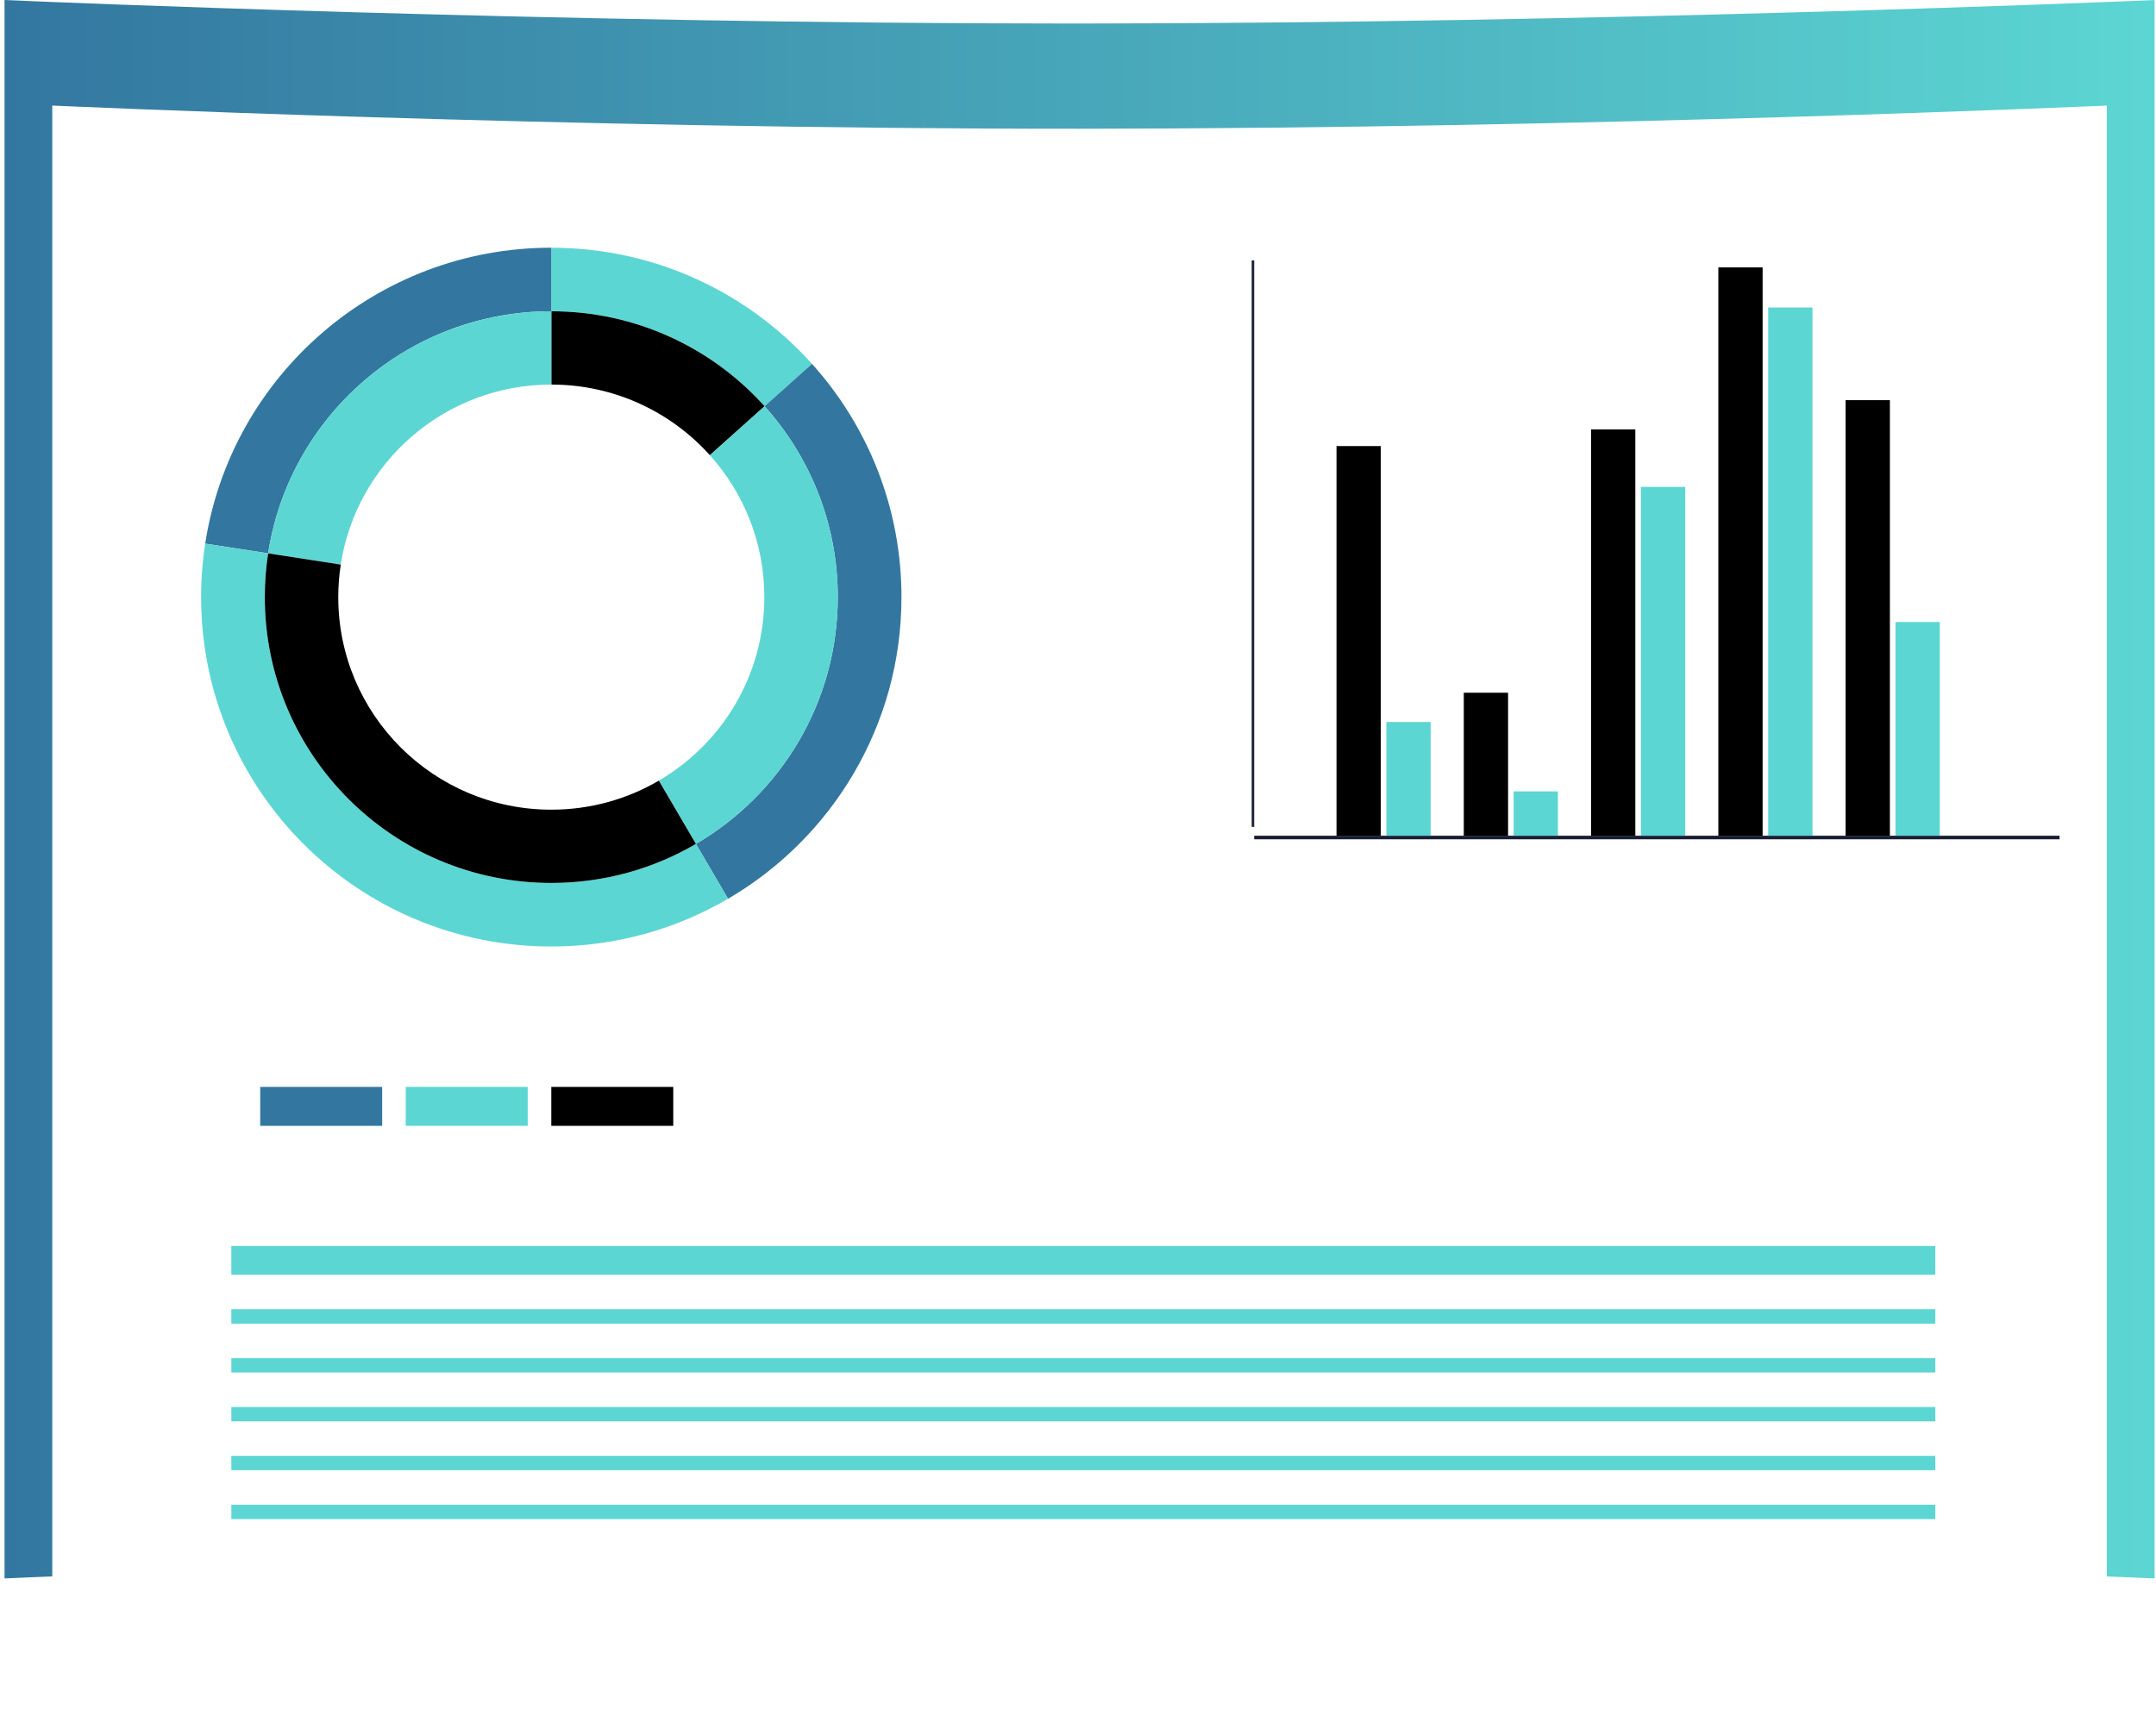 <svg width="244" height="195" viewBox="0 0 244 195" fill="none" xmlns="http://www.w3.org/2000/svg">
<path d="M0.512 0L3.024 0.109C3.613 0.134 62.606 2.663 121.159 2.663L122.174 2.663C181.067 2.634 240.734 0.134 241.33 0.109L243.84 0.002V178.64L241.33 178.534C240.734 178.508 181.066 176.009 122.174 175.98L121.159 175.979C62.609 175.979 3.613 178.508 3.024 178.533L0.512 178.642V0Z" fill="url(#paint0_linear)"/>
<g filter="url(#filter0_d)">
<path d="M122.176 10.572C64.046 10.602 5.916 7.947 5.916 7.947V186.485C5.916 186.485 64.046 183.83 122.176 183.86C180.306 183.89 238.436 186.485 238.436 186.485V7.947C238.436 7.947 180.306 10.541 122.176 10.572Z" fill="white"/>
</g>
<path d="M86.529 45.979L91.894 41.179C84.64 33.111 74.111 28.036 62.393 28.036V35.228C71.977 35.229 80.591 39.379 86.529 45.979Z" fill="#5CD6D3"/>
<path d="M62.393 35.229V43.524C69.522 43.524 75.928 46.612 80.339 51.52L86.529 45.979C80.591 39.379 71.978 35.229 62.393 35.229Z" fill="black"/>
<path d="M91.894 41.179L86.528 45.979C91.68 51.707 94.813 59.278 94.813 67.581C94.813 79.492 88.364 89.897 78.758 95.512L82.396 101.722C94.138 94.86 102.022 82.139 102.022 67.581C102.022 57.432 98.192 48.18 91.894 41.179Z" fill="#3377A0"/>
<path d="M86.502 67.581C86.502 76.435 81.706 84.174 74.562 88.35L78.758 95.512C88.364 89.897 94.814 79.492 94.814 67.581C94.814 59.278 91.68 51.707 86.529 45.979L80.339 51.52C84.171 55.778 86.502 61.407 86.502 67.581Z" fill="#5CD6D3"/>
<path d="M62.392 35.229V28.036C42.569 28.036 26.141 42.56 23.222 61.527L30.346 62.627C32.737 47.111 46.173 35.229 62.392 35.229Z" fill="#3377A0"/>
<path d="M62.393 43.524V35.229C46.174 35.229 32.737 47.111 30.347 62.627L38.564 63.898C40.34 52.359 50.331 43.524 62.393 43.524Z" fill="#5CD6D3"/>
<path d="M62.392 99.93C44.487 99.93 29.969 85.447 29.969 67.581C29.969 65.897 30.099 64.243 30.346 62.627L23.222 61.527C22.919 63.5 22.761 65.521 22.761 67.581C22.761 89.42 40.505 107.123 62.392 107.123C69.688 107.123 76.523 105.154 82.396 101.721L78.758 95.511C73.955 98.322 68.361 99.93 62.392 99.93Z" fill="#5CD6D3"/>
<path d="M62.392 91.637C49.076 91.637 38.283 80.865 38.283 67.581C38.283 66.329 38.379 65.099 38.564 63.898L30.346 62.627C30.099 64.243 29.969 65.897 29.969 67.58C29.969 85.446 44.487 99.93 62.392 99.93C68.361 99.93 73.954 98.321 78.758 95.511L74.562 88.35C70.99 90.441 66.83 91.637 62.392 91.637Z" fill="black"/>
<path d="M43.251 123.012H29.447V127.42H43.251V123.012Z" fill="#3377A0"/>
<path d="M59.722 123.012H45.919V127.42H59.722V123.012Z" fill="#5CD6D3"/>
<path d="M76.195 123.012H62.392V127.42H76.195V123.012Z" fill="black"/>
<path d="M92.667 123.012H78.863V127.42H92.667V123.012Z" fill="white"/>
<path d="M219.024 141.015H26.181V144.275H219.024V141.015Z" fill="#5CD6D3"/>
<path d="M219.024 148.176H26.181V149.806H219.024V148.176Z" fill="#5CD6D3"/>
<path d="M219.024 153.707H26.181V155.337H219.024V153.707Z" fill="#5CD6D3"/>
<path d="M219.024 159.237H26.181V160.867H219.024V159.237Z" fill="#5CD6D3"/>
<path d="M219.024 164.768H26.181V166.398H219.024V164.768Z" fill="#5CD6D3"/>
<path d="M219.024 170.298H26.181V171.929H219.024V170.298Z" fill="#5CD6D3"/>
<path d="M233.086 94.584H141.939V94.989H233.086V94.584Z" fill="#191E36"/>
<path d="M141.939 93.585V29.469H141.657V93.585H141.939Z" fill="#191E36"/>
<path d="M156.268 50.485H151.256V94.584H156.268V50.485Z" fill="black"/>
<path d="M161.912 81.712H156.9V94.584H161.912V81.712Z" fill="#5CD6D3"/>
<path d="M170.672 78.401H165.66V94.584H170.672V78.401Z" fill="black"/>
<path d="M176.316 89.567H171.304V94.584H176.316V89.567Z" fill="#5CD6D3"/>
<path d="M185.075 48.6H180.063V94.584H185.075V48.6Z" fill="black"/>
<path d="M190.72 55.105H185.708V94.584H190.72V55.105Z" fill="#5CD6D3"/>
<path d="M199.48 30.265H194.468V94.584H199.48V30.265Z" fill="black"/>
<path d="M205.123 34.803H200.111V94.584H205.123V34.803Z" fill="#5CD6D3"/>
<path d="M213.884 45.289H208.872V94.584H213.884V45.289Z" fill="black"/>
<path d="M219.528 70.399H214.516V94.584H219.528V70.399Z" fill="#5CD6D3"/>
<defs>
<filter id="filter0_d" x="1.916" y="7.947" width="240.52" height="186.538" filterUnits="userSpaceOnUse" color-interpolation-filters="sRGB">
<feFlood flood-opacity="0" result="BackgroundImageFix"/>
<feColorMatrix in="SourceAlpha" type="matrix" values="0 0 0 0 0 0 0 0 0 0 0 0 0 0 0 0 0 0 127 0"/>
<feOffset dy="4"/>
<feGaussianBlur stdDeviation="2"/>
<feColorMatrix type="matrix" values="0 0 0 0 0 0 0 0 0 0 0 0 0 0 0 0 0 0 0.25 0"/>
<feBlend mode="normal" in2="BackgroundImageFix" result="effect1_dropShadow"/>
<feBlend mode="normal" in="SourceGraphic" in2="effect1_dropShadow" result="shape"/>
</filter>
<linearGradient id="paint0_linear" x1="0.512" y1="89.321" x2="243.84" y2="89.321" gradientUnits="userSpaceOnUse">
<stop stop-color="#3377A0"/>
<stop offset="1" stop-color="#5CD6D3"/>
</linearGradient>
</defs>
</svg>
